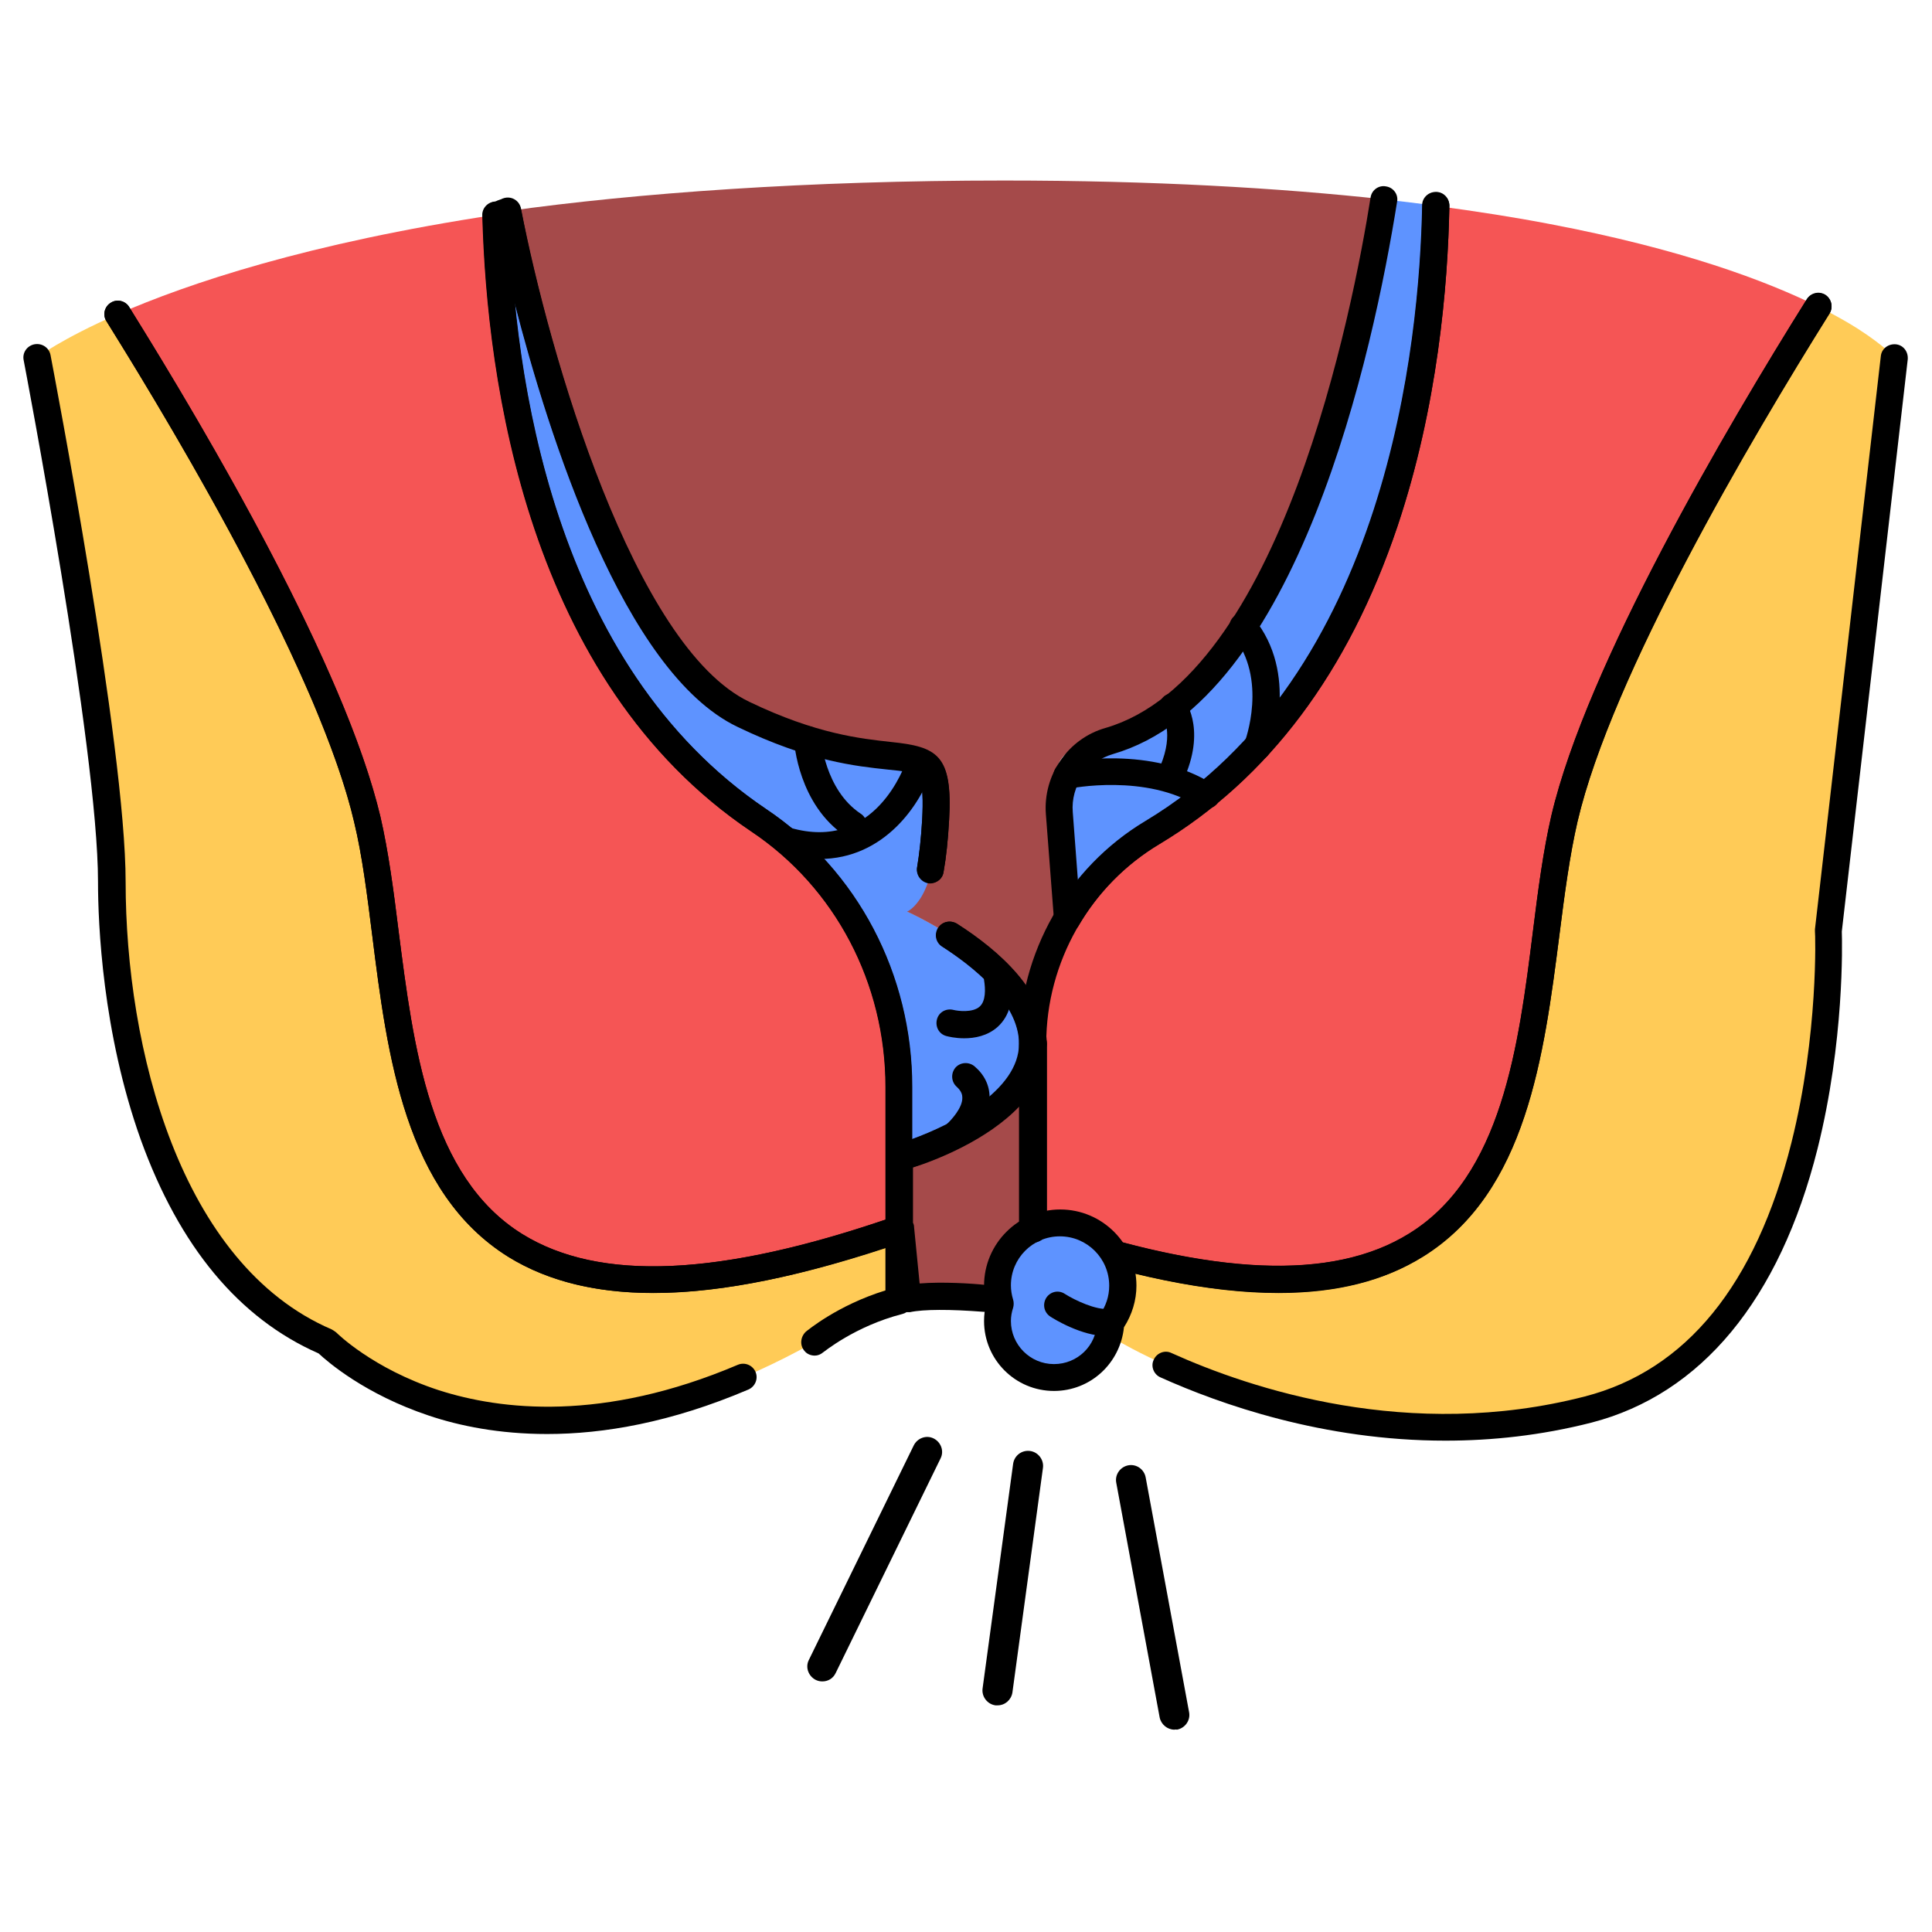 <svg width="41" height="41" viewBox="0 0 41 41" fill="none" xmlns="http://www.w3.org/2000/svg">
<g clip-path="url(#clip0_1284_1594)">
<path d="M7.797 17.385C7.062 14.26 4.141 9.299 2.5 6.667C1.289 7.198 0.781 7.588 0.781 7.588C0.781 7.588 2.375 15.831 2.375 18.713C2.375 21.604 3.219 26.893 6.922 28.479C6.922 28.479 10.57 32.237 17.289 28.479C17.289 28.479 17.992 27.885 19.078 27.604V26.081C7.492 30.104 8.828 21.784 7.797 17.385Z" fill="#FFCB57"/>
<path d="M19.078 26.081V23.057C19.078 20.792 17.977 18.659 16.102 17.393C11.406 14.229 10.609 7.807 10.523 4.557C6.531 5.159 3.984 6.018 2.5 6.667C3.648 8.51 5.422 11.495 6.633 14.19C7.156 15.346 7.57 16.456 7.789 17.393C8.828 21.784 7.492 30.104 19.078 26.081Z" fill="#F55555"/>
<path d="M40.211 7.588C40.211 7.588 40 7.346 39.43 6.979C39.211 6.838 38.93 6.682 38.594 6.51C36.977 9.096 33.953 14.206 33.203 17.385C32.172 21.784 33.508 30.104 21.922 26.081V27.698C22.984 27.971 23.578 28.37 23.578 28.37C23.578 28.37 28.258 31.307 33.703 29.909C39.148 28.503 38.805 19.753 38.805 19.753L40.211 7.588Z" fill="#FFCB57"/>
<path d="M24.461 17.674C22.891 18.62 21.922 20.315 21.922 22.151V26.081C33.508 30.104 32.172 21.784 33.203 17.385C33.945 14.206 36.969 9.096 38.594 6.51C37.477 5.956 35.68 5.284 32.883 4.753C32.148 4.612 31.352 4.487 30.477 4.37C30.414 7.651 29.641 14.565 24.461 17.674Z" fill="#F55555"/>
<path d="M21.898 26.073L21.742 27.659L21.93 27.706V26.088C21.914 26.081 21.906 26.073 21.898 26.073ZM19.078 26.081V27.604C19.133 27.588 19.195 27.573 19.258 27.565L19.109 26.073C19.094 26.073 19.086 26.081 19.078 26.081Z" fill="#A54A4A"/>
<path d="M19.078 24.565V26.081C19.086 26.081 19.094 26.073 19.102 26.073L19.25 27.565C19.648 27.479 20.086 27.432 20.562 27.479C20.992 27.518 21.383 27.581 21.734 27.659L21.891 26.073C21.898 26.073 21.906 26.081 21.914 26.081V22.151C21.922 23.776 19.078 24.565 19.078 24.565Z" fill="#A54A4A"/>
<path d="M29.359 4.229C28.906 7.057 27.305 14.932 23.281 15.784C22.766 15.893 22.406 16.37 22.445 16.893L22.648 19.495C23.086 18.76 23.703 18.128 24.461 17.674C29.641 14.565 30.414 7.651 30.477 4.37C30.117 4.315 29.742 4.276 29.359 4.229ZM19.258 19.346C19.258 19.346 19.75 19.565 19.867 17.378C19.984 15.19 19.195 16.784 15.781 15.151C13.109 13.878 11.164 7.284 10.617 4.487C10.453 4.51 10.688 4.534 10.523 4.557C10.609 7.815 11.406 14.237 16.102 17.393C17.977 18.659 19.078 20.792 19.078 23.057V24.565C19.078 24.565 21.922 23.768 21.922 22.151C21.922 20.534 19.258 19.346 19.258 19.346Z" fill="#5E93FF"/>
<path d="M29.359 4.229C27.133 3.987 24.477 3.831 21.305 3.831C17.148 3.831 13.516 4.096 10.773 4.479C11.32 7.276 13.102 13.87 15.773 15.151C19.188 16.784 19.805 15.19 19.859 17.378C19.898 19.088 19.25 19.346 19.25 19.346C19.25 19.346 21.914 20.526 21.914 22.151C21.914 21.198 22.172 20.284 22.641 19.495L22.406 16.534C22.375 16.182 22.633 15.87 22.984 15.831C27.227 15.307 28.898 7.128 29.359 4.229Z" fill="#A54A4A"/>
<path d="M11.611 30.432C10.595 30.432 9.752 30.26 9.103 30.042C7.744 29.588 6.955 28.901 6.76 28.721C5.072 27.979 3.806 26.456 2.986 24.182C2.174 21.909 2.08 19.604 2.08 18.713C2.08 15.885 0.517 7.721 0.502 7.643C0.47 7.487 0.572 7.339 0.728 7.307C0.892 7.276 1.041 7.378 1.072 7.534C1.135 7.87 2.666 15.831 2.666 18.713C2.666 22.229 3.814 26.831 7.041 28.213C7.072 28.229 7.103 28.253 7.135 28.276C7.142 28.284 7.9 29.042 9.314 29.503C10.627 29.924 12.791 30.182 15.658 28.963C15.806 28.901 15.97 28.971 16.033 29.112C16.096 29.26 16.025 29.424 15.885 29.487C14.236 30.19 12.806 30.432 11.611 30.432Z" fill="black"/>
<path d="M17.29 28.768C17.211 28.768 17.125 28.737 17.071 28.667C16.969 28.549 16.985 28.37 17.102 28.26C17.133 28.237 17.774 27.698 18.79 27.385V26.479C15.157 27.69 12.532 27.753 10.79 26.674C8.594 25.307 8.219 22.409 7.899 19.846C7.79 18.979 7.688 18.159 7.516 17.448C6.797 14.378 3.915 9.471 2.258 6.815C2.172 6.682 2.219 6.503 2.352 6.424C2.485 6.338 2.665 6.385 2.743 6.518C4.415 9.198 7.329 14.174 8.071 17.323C8.243 18.065 8.352 18.893 8.461 19.776C8.774 22.213 9.118 24.971 11.086 26.19C12.735 27.213 15.313 27.088 18.985 25.815C19.071 25.784 19.172 25.799 19.243 25.854C19.321 25.909 19.36 25.995 19.36 26.088V27.612C19.36 27.745 19.274 27.854 19.149 27.885C18.141 28.143 17.477 28.698 17.469 28.698C17.415 28.745 17.352 28.768 17.29 28.768Z" fill="black"/>
<path d="M13.868 27.44C12.633 27.44 11.618 27.182 10.79 26.674C8.594 25.307 8.219 22.409 7.899 19.846C7.79 18.979 7.688 18.159 7.516 17.448C7.368 16.799 7.102 16.026 6.743 15.151C6.633 14.877 6.508 14.596 6.375 14.299C5.196 11.674 3.485 8.784 2.258 6.815C2.172 6.682 2.219 6.503 2.352 6.424C2.485 6.338 2.665 6.385 2.743 6.518C3.977 8.503 5.704 11.417 6.891 14.073C7.024 14.37 7.149 14.659 7.266 14.94C7.641 15.846 7.907 16.651 8.071 17.323C8.243 18.065 8.352 18.893 8.461 19.776C8.774 22.213 9.118 24.971 11.086 26.19C12.704 27.19 15.227 27.096 18.79 25.885V23.065C18.79 20.87 17.727 18.838 15.938 17.643C11.188 14.448 10.329 8.081 10.235 4.573C10.227 4.417 10.352 4.284 10.516 4.276C10.672 4.268 10.805 4.393 10.813 4.557C10.899 7.956 11.727 14.112 16.258 17.167C18.204 18.471 19.36 20.682 19.36 23.065V26.088C19.36 26.213 19.282 26.315 19.165 26.362C17.086 27.073 15.329 27.44 13.868 27.44ZM21.922 27.987C21.766 27.987 21.633 27.862 21.633 27.698V26.081C21.633 25.987 21.68 25.901 21.75 25.846C21.829 25.792 21.922 25.776 22.008 25.807C25.672 27.081 28.258 27.198 29.907 26.182C31.875 24.963 32.227 22.206 32.532 19.768C32.641 18.885 32.751 18.057 32.922 17.315C33.672 14.12 36.641 9.073 38.344 6.354C38.43 6.221 38.602 6.182 38.735 6.26C38.868 6.346 38.907 6.518 38.829 6.651C37.141 9.346 34.204 14.331 33.477 17.44C33.313 18.151 33.204 18.971 33.094 19.838C32.766 22.401 32.399 25.299 30.204 26.667C28.461 27.745 25.836 27.69 22.196 26.479V27.698C22.211 27.862 22.079 27.987 21.922 27.987Z" fill="black"/>
<path d="M30.672 30.573C28.078 30.573 25.891 29.799 24.625 29.229C24.485 29.167 24.414 28.995 24.485 28.854C24.547 28.713 24.719 28.643 24.86 28.713C26.539 29.471 29.907 30.596 33.633 29.635C35.782 29.081 37.258 27.268 38.016 24.253C38.594 21.956 38.524 19.792 38.516 19.768V19.721L39.914 7.557C39.93 7.401 40.071 7.292 40.235 7.307C40.391 7.323 40.5 7.464 40.485 7.628L39.086 19.768C39.094 20.018 39.141 22.104 38.571 24.378C37.766 27.581 36.102 29.588 33.774 30.19C32.703 30.463 31.664 30.573 30.672 30.573Z" fill="black"/>
<path d="M27.133 27.44C25.672 27.44 23.906 27.081 21.82 26.354C21.703 26.315 21.625 26.206 21.625 26.081V22.151C21.625 20.229 22.648 18.417 24.305 17.424C29.445 14.338 30.125 7.26 30.18 4.354C30.18 4.198 30.312 4.073 30.469 4.073H30.477C30.633 4.073 30.758 4.206 30.758 4.362C30.727 6.065 30.508 8.628 29.656 11.167C28.617 14.253 26.922 16.518 24.602 17.909C23.125 18.799 22.203 20.417 22.203 22.143V25.87C25.766 27.081 28.289 27.182 29.906 26.174C31.875 24.956 32.227 22.198 32.531 19.76C32.641 18.878 32.75 18.049 32.922 17.307C33.672 14.112 36.641 9.065 38.344 6.346C38.43 6.213 38.602 6.174 38.734 6.253C38.867 6.338 38.906 6.51 38.828 6.643C37.141 9.338 34.203 14.323 33.477 17.432C33.312 18.143 33.203 18.963 33.094 19.831C32.766 22.393 32.398 25.292 30.203 26.659C29.391 27.182 28.367 27.44 27.133 27.44Z" fill="black"/>
<path d="M22.648 19.784C22.625 19.784 22.602 19.784 22.586 19.776C22.461 19.745 22.375 19.643 22.367 19.518L22.195 17.276C22.133 16.448 22.664 15.674 23.461 15.448C27.188 14.362 28.711 6.557 29.086 4.19C29.109 4.034 29.258 3.924 29.414 3.956C29.57 3.979 29.68 4.128 29.648 4.284C29.148 7.424 27.555 14.862 23.617 16.003C23.078 16.159 22.719 16.682 22.766 17.237L22.875 18.682C23.281 18.19 23.766 17.76 24.312 17.432C29.453 14.346 30.133 7.268 30.188 4.362C30.188 4.206 30.328 4.081 30.477 4.081C30.633 4.081 30.758 4.213 30.758 4.37C30.727 6.073 30.508 8.635 29.656 11.174C28.617 14.26 26.922 16.526 24.602 17.917C23.898 18.338 23.305 18.932 22.891 19.643C22.844 19.729 22.75 19.784 22.648 19.784ZM19.078 24.854C19.016 24.854 18.953 24.831 18.906 24.799C18.836 24.745 18.797 24.659 18.797 24.573V23.065C18.797 20.87 17.734 18.838 15.945 17.643C11.195 14.448 10.336 8.081 10.242 4.573C10.242 4.432 10.344 4.307 10.484 4.284C10.5 4.284 10.508 4.276 10.516 4.276C10.57 4.245 10.625 4.229 10.734 4.213C10.883 4.19 11.023 4.292 11.055 4.44C11.656 7.549 13.453 13.737 15.898 14.909C17.328 15.596 18.273 15.69 18.898 15.76C19.883 15.862 20.219 16.026 20.141 17.409C20.117 17.838 20.078 18.206 20.023 18.51C19.992 18.667 19.844 18.768 19.695 18.745C19.539 18.713 19.438 18.565 19.461 18.417C19.508 18.135 19.547 17.792 19.57 17.385C19.586 17.057 19.594 16.612 19.484 16.479C19.406 16.393 19.164 16.362 18.836 16.331C18.172 16.26 17.172 16.159 15.648 15.424C13.234 14.268 11.641 9.237 10.922 6.432C11.266 9.901 12.469 14.612 16.25 17.167C18.195 18.471 19.352 20.682 19.352 23.065V24.174C20.211 23.862 21.625 23.143 21.625 22.151C21.625 21.26 20.602 20.479 19.992 20.088C19.859 20.003 19.82 19.831 19.906 19.69C19.992 19.557 20.164 19.518 20.305 19.604C21.172 20.159 22.203 21.042 22.203 22.151C22.203 23.971 19.273 24.807 19.148 24.838C19.133 24.846 19.102 24.854 19.078 24.854Z" fill="black"/>
<path d="M19.752 18.737C19.736 18.737 19.721 18.737 19.697 18.729C19.541 18.698 19.439 18.549 19.463 18.401C19.51 18.12 19.549 17.776 19.572 17.37C19.588 17.042 19.596 16.596 19.486 16.463C19.408 16.378 19.166 16.346 18.838 16.315C18.174 16.245 17.174 16.143 15.65 15.409C12.338 13.823 10.564 4.909 10.494 4.534C10.463 4.378 10.564 4.229 10.72 4.198C10.877 4.167 11.025 4.268 11.056 4.424C11.658 7.534 13.455 13.721 15.9 14.893C17.33 15.581 18.275 15.675 18.9 15.745C19.885 15.846 20.221 16.01 20.142 17.393C20.119 17.823 20.08 18.19 20.025 18.495C20.01 18.643 19.892 18.737 19.752 18.737ZM21.924 22.44C21.767 22.44 21.635 22.315 21.635 22.151C21.635 21.26 20.611 20.479 20.002 20.088C19.869 20.003 19.83 19.831 19.916 19.69C20.002 19.557 20.174 19.518 20.314 19.604C21.181 20.159 22.213 21.042 22.213 22.151C22.213 22.307 22.08 22.44 21.924 22.44Z" fill="black"/>
<path d="M23.82 27.284C23.82 26.549 23.227 25.956 22.492 25.956C21.758 25.956 21.164 26.549 21.164 27.284C21.164 27.417 21.188 27.549 21.219 27.667C21.18 27.784 21.164 27.901 21.164 28.034C21.164 28.698 21.703 29.237 22.367 29.237C23.016 29.237 23.547 28.721 23.562 28.073C23.727 27.846 23.82 27.573 23.82 27.284Z" fill="#5E93FF"/>
<path d="M22.367 29.518C21.547 29.518 20.883 28.854 20.883 28.034C20.883 27.909 20.898 27.784 20.93 27.667C20.898 27.542 20.883 27.409 20.883 27.284C20.883 26.393 21.609 25.667 22.5 25.667C23.391 25.667 24.117 26.393 24.117 27.284C24.117 27.596 24.023 27.901 23.852 28.167C23.773 28.932 23.141 29.518 22.367 29.518ZM22.492 26.237C21.914 26.237 21.453 26.706 21.453 27.276C21.453 27.378 21.469 27.479 21.5 27.581C21.516 27.635 21.516 27.698 21.5 27.753C21.469 27.846 21.453 27.94 21.453 28.034C21.453 28.534 21.859 28.948 22.367 28.948C22.867 28.948 23.266 28.557 23.281 28.065C23.281 28.01 23.305 27.948 23.336 27.901C23.469 27.721 23.539 27.51 23.539 27.284C23.539 26.706 23.07 26.237 22.492 26.237Z" fill="black"/>
<path d="M19.258 27.846C19.195 27.846 19.141 27.831 19.094 27.792C19.031 27.745 18.984 27.667 18.977 27.588L18.836 26.229C18.812 26.182 18.797 26.135 18.797 26.081V24.565C18.797 24.44 18.883 24.323 19.008 24.292C19.742 24.088 21.641 23.299 21.641 22.151C21.641 21.995 21.766 21.862 21.93 21.862C22.094 21.862 22.219 21.987 22.219 22.151V26.081C22.219 26.174 22.172 26.26 22.102 26.315C22.023 26.37 21.93 26.385 21.844 26.354L21.82 26.346C21.672 26.292 21.594 26.128 21.641 25.979C21.641 25.971 21.648 25.963 21.648 25.956V23.463C20.961 24.198 19.844 24.628 19.375 24.776V25.948C19.391 25.979 19.398 26.01 19.398 26.042L19.516 27.237C20 27.198 20.625 27.237 20.914 27.268C21.07 27.284 21.188 27.417 21.172 27.581C21.156 27.737 21.016 27.854 20.859 27.838C20.172 27.784 19.594 27.784 19.312 27.846H19.258ZM20.461 22.034C20.266 22.034 20.117 21.995 20.086 21.987C19.93 21.948 19.844 21.792 19.883 21.635C19.922 21.479 20.078 21.393 20.234 21.432C20.328 21.456 20.641 21.495 20.789 21.362C20.922 21.245 20.914 20.987 20.883 20.799C20.859 20.643 20.969 20.495 21.125 20.471C21.281 20.448 21.43 20.557 21.453 20.713C21.523 21.198 21.43 21.557 21.172 21.792C20.953 21.987 20.68 22.034 20.461 22.034Z" fill="black"/>
<path d="M20.29 24.362C20.211 24.362 20.133 24.331 20.071 24.26C19.969 24.143 19.977 23.963 20.094 23.854C20.18 23.776 20.43 23.51 20.422 23.292C20.422 23.237 20.407 23.159 20.305 23.065C20.188 22.963 20.172 22.784 20.274 22.659C20.375 22.542 20.555 22.526 20.68 22.628C20.891 22.807 21 23.034 21 23.284C21 23.799 20.532 24.229 20.477 24.276C20.422 24.338 20.36 24.362 20.29 24.362ZM23.485 28.354C22.953 28.354 22.36 27.987 22.29 27.94C22.157 27.854 22.118 27.682 22.203 27.542C22.29 27.409 22.461 27.37 22.594 27.456C22.813 27.596 23.266 27.807 23.532 27.776C23.688 27.76 23.828 27.87 23.844 28.034C23.86 28.19 23.75 28.331 23.586 28.346C23.555 28.354 23.524 28.354 23.485 28.354ZM25.594 17.167C25.54 17.167 25.485 17.151 25.438 17.12C24.336 16.409 22.711 16.729 22.696 16.737C22.54 16.768 22.391 16.667 22.36 16.518C22.328 16.362 22.43 16.213 22.578 16.182C22.657 16.167 24.453 15.807 25.75 16.651C25.883 16.737 25.922 16.917 25.836 17.049C25.782 17.12 25.688 17.167 25.594 17.167ZM26.68 16.135C26.649 16.135 26.61 16.128 26.578 16.112C26.43 16.057 26.36 15.885 26.415 15.745C26.422 15.729 26.915 14.409 26.157 13.479C26.055 13.354 26.071 13.175 26.196 13.073C26.321 12.971 26.5 12.987 26.602 13.112C27.578 14.3 26.977 15.878 26.953 15.948C26.907 16.073 26.797 16.135 26.68 16.135Z" fill="black"/>
<path d="M24.883 16.651C24.844 16.651 24.805 16.643 24.774 16.628C24.625 16.565 24.563 16.401 24.625 16.253C24.922 15.542 24.672 15.19 24.665 15.174C24.563 15.049 24.586 14.877 24.704 14.776C24.829 14.674 25.008 14.698 25.11 14.815C25.133 14.838 25.594 15.424 25.149 16.471C25.102 16.588 25 16.651 24.883 16.651ZM17.391 18.229C17.149 18.229 16.891 18.19 16.61 18.112C16.461 18.065 16.368 17.909 16.415 17.76C16.461 17.612 16.618 17.518 16.766 17.565C18.579 18.096 19.204 16.229 19.235 16.151C19.282 16.003 19.446 15.917 19.594 15.963C19.743 16.01 19.829 16.174 19.782 16.323C19.547 17.057 18.774 18.229 17.391 18.229Z" fill="black"/>
<path d="M18.102 17.792C18.047 17.792 17.993 17.776 17.946 17.745C16.946 17.081 16.852 15.768 16.852 15.713C16.844 15.557 16.961 15.417 17.118 15.409C17.274 15.401 17.407 15.518 17.422 15.674C17.422 15.682 17.5 16.76 18.266 17.268C18.399 17.354 18.43 17.534 18.344 17.667C18.282 17.745 18.188 17.792 18.102 17.792ZM21.172 36.19H21.125C20.953 36.167 20.828 36.003 20.852 35.831L21.5 31.065C21.524 30.893 21.68 30.768 21.86 30.792C22.032 30.815 22.157 30.979 22.133 31.151L21.485 35.917C21.461 36.073 21.328 36.19 21.172 36.19ZM24.922 36.706C24.774 36.706 24.641 36.596 24.61 36.448L23.688 31.463C23.657 31.292 23.774 31.128 23.946 31.096C24.118 31.065 24.282 31.182 24.313 31.354L25.235 36.339C25.266 36.51 25.149 36.674 24.977 36.706C24.953 36.698 24.938 36.706 24.922 36.706ZM17.453 35.682C17.407 35.682 17.36 35.674 17.313 35.651C17.157 35.573 17.086 35.385 17.164 35.229L19.391 30.674C19.469 30.518 19.657 30.448 19.813 30.526C19.969 30.604 20.039 30.792 19.961 30.948L17.735 35.503C17.68 35.62 17.571 35.682 17.453 35.682Z" fill="black"/>
</g>
<defs>
<clipPath id="clip0_1284_1594">
<rect width="40" height="40" fill="white" transform="translate(0.5 0.268)"/>
</clipPath>
</defs>
</svg>
